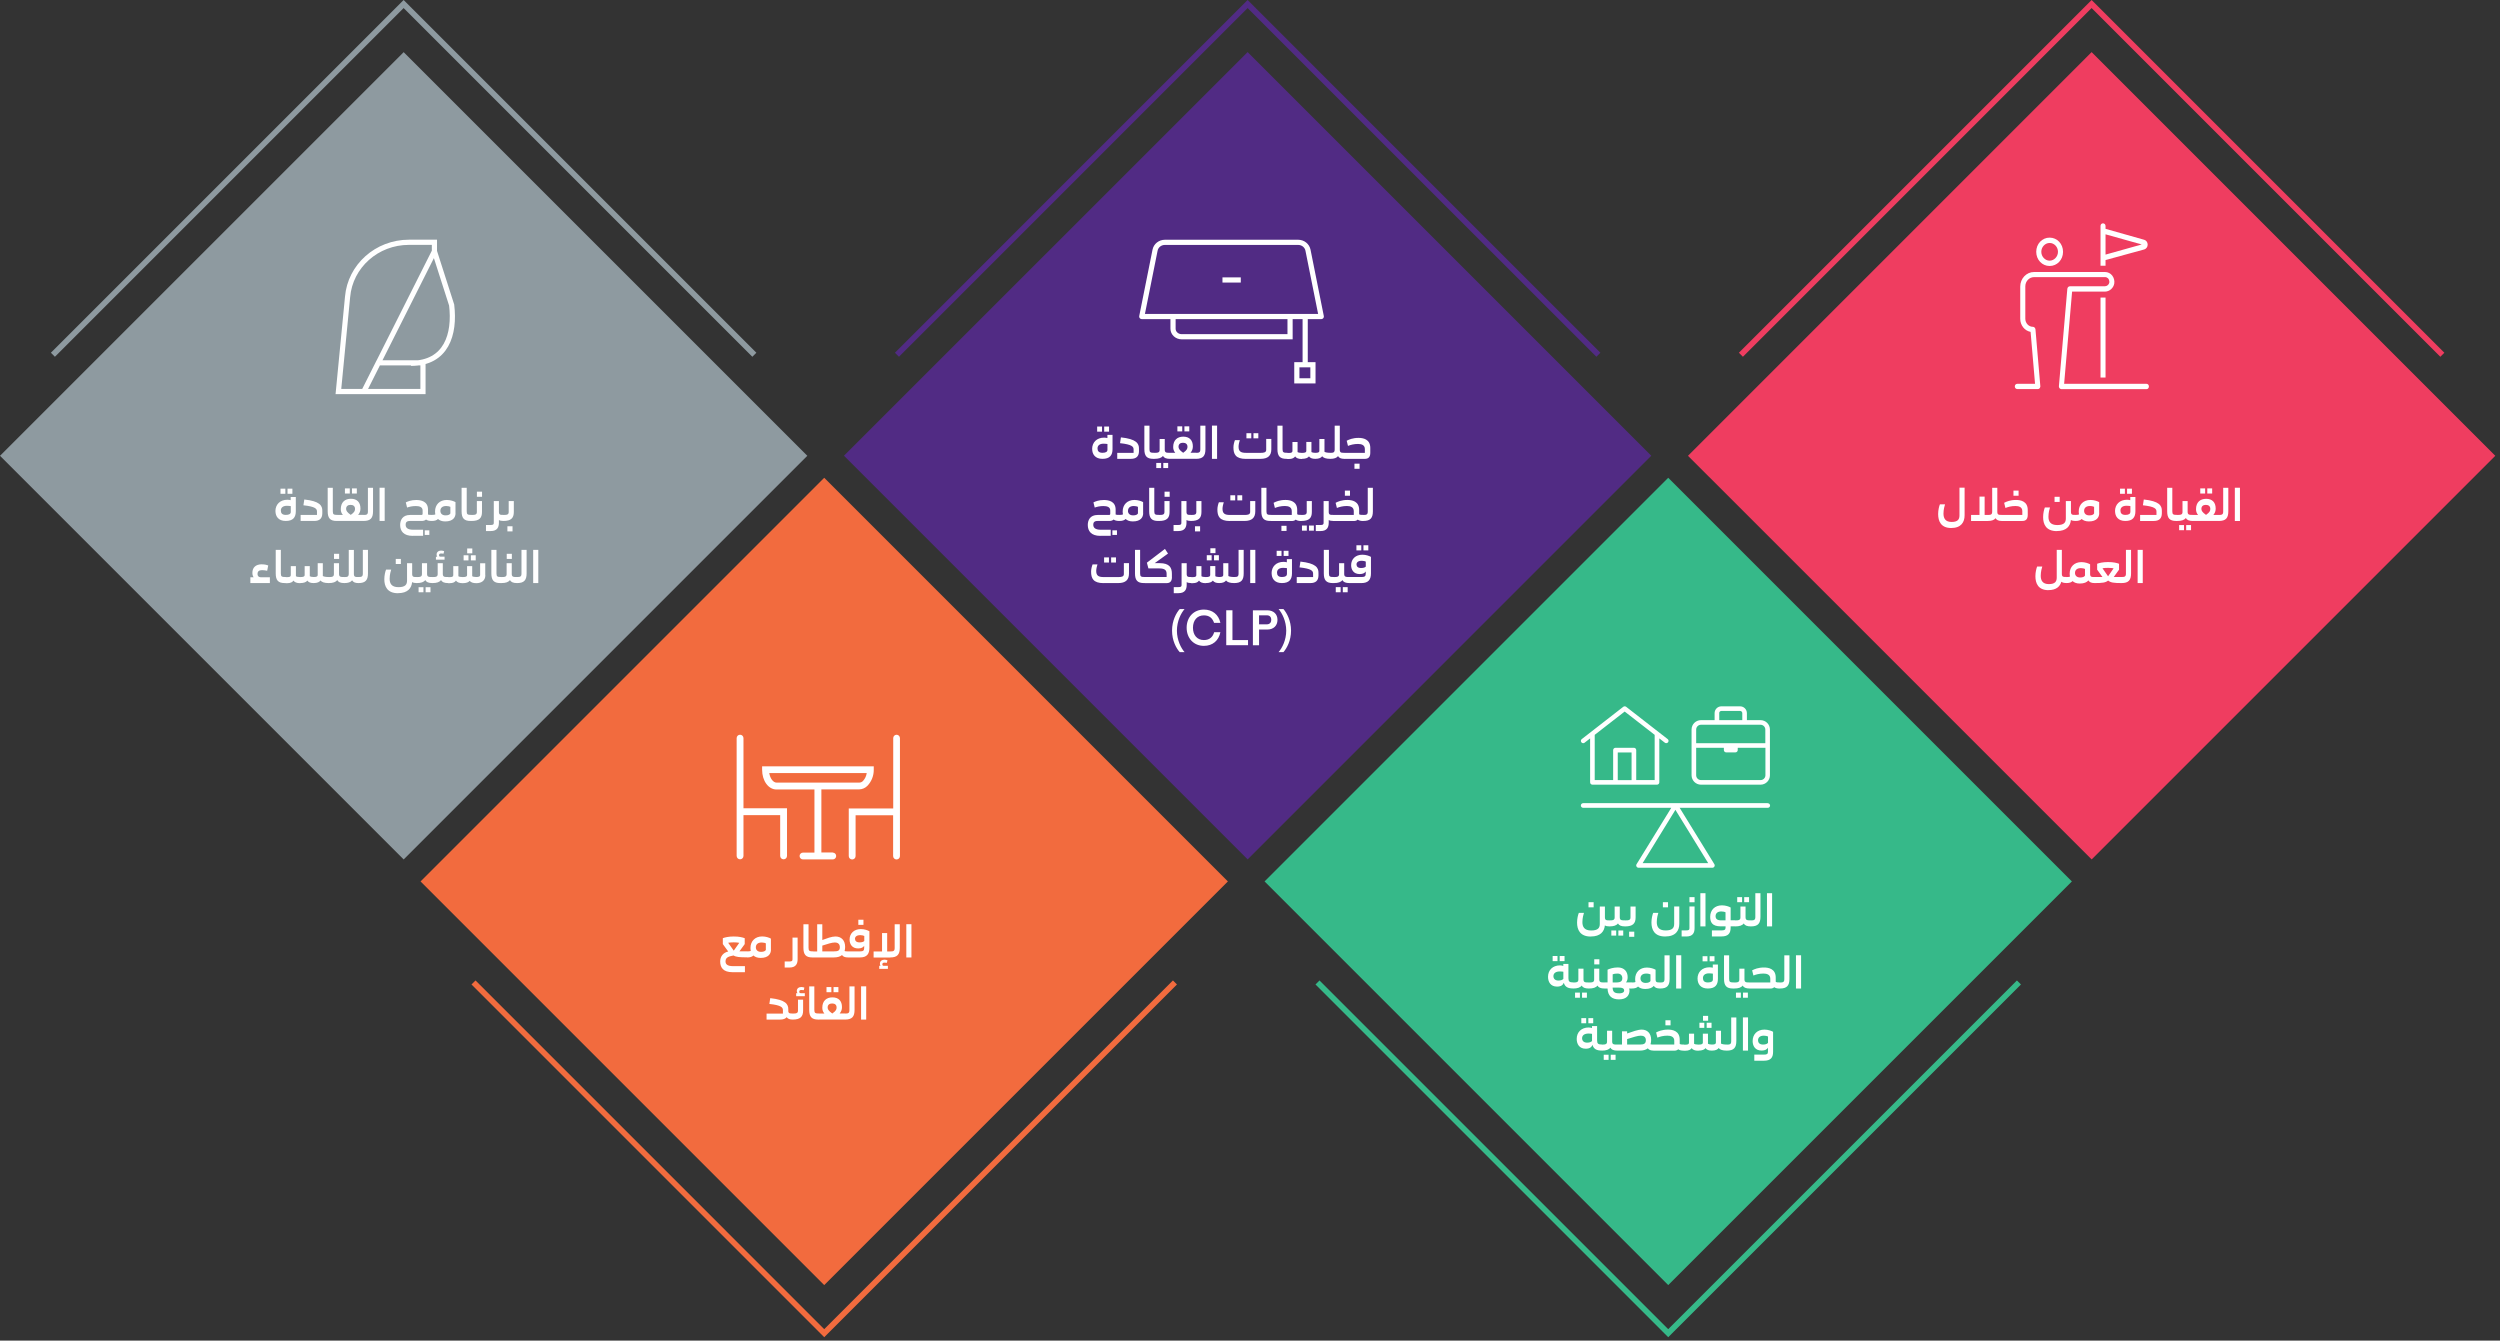<svg id="women_svg" viewBox="0 0 483 259" fill="none" xmlns="http://www.w3.org/2000/svg">
<rect x="0" y="0" width="483" height="259" fill="#333333" stroke="none"/>
<g id="Women empowerment programs" clip-path="url(#clip0_2360_35)">
<g id="Group 128" class="item">
<path id="Vector" d="M326.12 88.06L404.11 166.04L482.09 88.06L404.1 10.07L326.12 88.06Z" fill="#EF3D60"/>
<path id="Vector_2" d="M412.99 112.65H413.98V106.23H412.99V112.65ZM409.88 112.65C411.25 112.65 411.72 112.07 411.72 110.78V106.23H410.73V110.82C410.73 111.41 410.48 111.48 409.88 111.48L409.73 111.57V112.56L409.88 112.65ZM406.2 109.79C406.49 109.74 406.85 109.71 407.28 109.71C407.71 109.71 408.06 109.75 408.35 109.8L407.28 111.34L406.2 109.79ZM409.88 112.65L410.03 112.61V111.51L409.88 111.47H408.38L409.4 110.06V108.92C409 108.77 408.36 108.59 407.28 108.59C406.3 108.59 405.57 108.76 405.17 108.92V110.06L406.19 111.47H404.69L404.54 111.51V112.61L404.69 112.65C406.18 112.65 406.83 112.56 407.29 112.16C407.75 112.56 408.4 112.65 409.89 112.65M399.07 112.56L399.22 112.65C399.81 112.65 400.17 112.52 400.42 112.27C400.74 112.56 401.19 112.74 401.82 112.74C402.67 112.74 403.18 112.49 403.48 112.14C403.68 112.48 404.05 112.65 404.68 112.65L404.83 112.56V111.57L404.68 111.48C404.09 111.48 403.81 111.48 403.81 110.88V109.02C403.5 108.84 402.84 108.6 402.13 108.6C400.75 108.6 399.86 109.51 399.86 110.83C399.86 111.02 399.88 111.21 399.92 111.38C399.78 111.47 399.56 111.49 399.23 111.49L399.08 111.58V112.57L399.07 112.56ZM402.82 109.92V111.2C402.7 111.43 402.4 111.57 401.89 111.57C401.21 111.57 400.89 111.18 400.89 110.69C400.89 110.15 401.25 109.76 402.02 109.76C402.37 109.76 402.69 109.85 402.82 109.92ZM395.76 114.01C397.27 114.01 398 113.31 398.25 112.39C398.46 112.56 398.78 112.64 399.22 112.64L399.37 112.55V111.56L399.22 111.47C398.63 111.47 398.35 111.47 398.35 110.87V106.23H397.36V111.58C397.36 112.33 397.06 112.85 395.84 112.85C394.62 112.85 394.27 112.13 394.27 111.23C394.27 110.43 394.49 109.69 394.57 109.45H393.58C393.42 109.81 393.24 110.59 393.24 111.32C393.24 112.69 393.77 114.02 395.76 114.02" fill="white"/>
<path id="Vector_3" d="M431.77 100.651H432.76V94.231H431.77V100.651ZM428.67 100.651C430.04 100.651 430.51 100.081 430.51 98.781V94.241H429.52V98.831C429.52 99.421 429.27 99.491 428.66 99.491L428.51 99.581V100.571L428.66 100.661L428.67 100.651ZM426.45 95.351H427.39V94.361H426.45V95.351ZM425.09 95.351H426.03V94.361H425.09V95.351ZM423.53 100.601L423.68 100.641H428.66L428.81 100.601V99.521L428.66 99.481H427.62C427.94 99.121 428.07 98.711 428.07 98.251C428.07 97.041 427.39 96.371 426.23 96.371C425.07 96.371 424.27 97.041 424.27 98.381C424.27 98.801 424.39 99.161 424.67 99.491H423.68L423.53 99.531V100.611V100.601ZM426.21 99.481C425.44 98.951 425.31 98.631 425.31 98.311C425.31 97.791 425.66 97.541 426.17 97.541C426.68 97.541 427.03 97.791 427.03 98.311C427.03 98.641 426.97 98.951 426.2 99.481M422.37 102.431H423.31V101.441H422.37V102.431ZM420.49 100.561L420.64 100.651C421.5 100.651 422.02 100.461 422.3 100.081C422.51 100.471 422.93 100.651 423.68 100.651L423.83 100.561V99.571L423.68 99.481C422.98 99.481 422.65 99.481 422.65 98.881V96.811H421.66V98.911C421.66 99.421 421.36 99.491 420.63 99.491L420.48 99.581V100.571L420.49 100.561ZM421.01 102.431H421.95V101.441H421.01V102.431ZM420.43 100.651H420.64L420.79 100.561V99.571L420.64 99.481C419.88 99.481 419.69 99.411 419.69 98.781V94.241H418.7V98.781C418.7 100.101 419.17 100.651 420.43 100.651ZM413.47 100.651H416.1C417.15 100.651 417.65 100.171 417.67 99.201V98.721C417.7 97.661 417.14 96.821 414.18 96.501L414.01 97.621C416.34 97.871 416.63 98.311 416.63 98.831V99.491H413.47V100.661V100.651ZM410.95 95.401H411.89V94.411H410.95V95.401ZM409.59 95.401H410.53V94.411H409.59V95.401ZM408.63 98.761C408.63 99.741 409.19 100.651 410.61 100.651C412.03 100.651 412.56 99.961 412.56 98.771C412.56 98.481 412.56 97.091 412.56 96.021H411.57V96.631C411.37 96.591 411.16 96.551 410.93 96.551C409.53 96.551 408.62 97.451 408.62 98.761M411.58 98.911C411.58 99.251 411.3 99.481 410.63 99.481C409.88 99.481 409.67 99.101 409.67 98.621C409.67 98.091 410.05 97.711 410.84 97.711C411.16 97.711 411.45 97.751 411.59 97.771V98.911H411.58ZM402.65 98.691C402.65 98.151 403.01 97.761 403.78 97.761C404.13 97.761 404.45 97.851 404.58 97.921V99.201C404.46 99.431 404.16 99.571 403.65 99.571C402.97 99.571 402.65 99.181 402.65 98.691ZM405.56 99.151V97.011C405.25 96.831 404.59 96.591 403.88 96.591C402.5 96.591 401.61 97.501 401.61 98.821C401.61 99.011 401.63 99.201 401.67 99.371C401.53 99.461 401.31 99.481 400.98 99.481L400.83 99.571V100.561L400.98 100.651C401.57 100.651 401.93 100.521 402.18 100.271C402.5 100.561 402.95 100.741 403.58 100.741C405.12 100.741 405.57 99.901 405.57 99.161M396.94 96.971H397.93V95.981H396.94V96.971ZM397.38 102.601C399.26 102.601 399.99 101.631 400.1 100.461C400.31 100.591 400.59 100.651 400.98 100.651L401.13 100.561V99.571L400.98 99.481C400.39 99.481 400.11 99.481 400.11 98.881V96.811H399.12V100.171C399.12 100.921 398.8 101.441 397.46 101.441C396.12 101.441 395.76 100.721 395.76 99.821C395.76 99.021 395.98 98.281 396.06 98.041H395.07C394.91 98.401 394.73 99.181 394.73 99.911C394.73 101.281 395.29 102.611 397.38 102.611M389 95.771H389.99V94.781H389V95.771ZM386.76 100.651H390.74C391.42 100.651 391.76 100.261 391.76 99.481V98.531C391.76 96.821 390.35 96.591 389.49 96.591C388.36 96.591 387.62 96.921 387.2 97.141L387.45 98.141C387.94 97.941 388.59 97.761 389.38 97.761C390.04 97.761 390.71 97.951 390.71 98.751V99.481H386.74L386.59 99.521V100.621L386.74 100.661L386.76 100.651ZM384.04 100.651C384.78 100.651 385.26 100.481 385.54 100.121C385.74 100.471 386.11 100.651 386.75 100.651L386.9 100.561V99.571L386.75 99.481C386.16 99.481 385.88 99.481 385.88 98.881V94.241H384.89V98.831C384.89 99.421 384.64 99.491 384.03 99.491H383.43V95.941H382.44V99.491H380.81V100.661H384.02L384.04 100.651ZM376.97 102.011C378.91 102.011 379.56 100.861 379.56 99.561V94.221H378.57V99.571C378.57 100.321 378.27 100.841 377.05 100.841C375.83 100.841 375.48 100.121 375.48 99.221C375.48 98.421 375.7 97.681 375.78 97.441H374.79C374.63 97.801 374.45 98.581 374.45 99.311C374.45 100.681 374.98 102.011 376.97 102.011Z" fill="white"/>
<path id="Vector_4" d="M336.34 68.539L404.1 0.779L471.86 68.539" stroke="#EF3D60" stroke-width="1.1"/>
<path id="Vector_5" d="M406.79 57.49H405.82V72.94H406.79V57.49Z" fill="white"/>
<path id="Vector_6" d="M398.22 75.171H398.18C397.99 75.121 397.86 75.001 397.81 74.821C397.8 74.761 397.78 74.711 397.78 74.661V74.621L399.41 55.781C399.45 55.511 399.66 55.311 399.9 55.311H406.63C407.07 55.311 407.45 55.001 407.52 54.591C407.55 54.351 407.49 54.101 407.35 53.861C407.15 53.651 406.95 53.541 406.74 53.541H392.98C392.05 53.541 391.29 54.341 391.29 55.331V61.581C391.29 62.441 391.95 63.141 392.76 63.141C393 63.141 393.2 63.341 393.25 63.611L394.19 74.591V74.701C394.18 74.751 394.17 74.781 394.16 74.811C394.1 75.031 393.93 75.171 393.7 75.171H389.75C389.47 75.171 389.26 74.951 389.26 74.661C389.26 74.371 389.46 74.151 389.75 74.151H393.17L392.31 64.121C391.15 63.901 390.31 62.841 390.31 61.581V55.371C390.31 53.821 391.5 52.551 392.97 52.551H406.69C407.23 52.551 407.74 52.801 408.07 53.221C408.41 53.661 408.56 54.211 408.48 54.761C408.33 55.661 407.55 56.341 406.66 56.341H400.33L398.79 74.151H414.69C414.97 74.151 415.17 74.371 415.17 74.661C415.17 74.811 415.12 74.941 415.03 75.041C414.95 75.131 414.84 75.181 414.72 75.181H398.2L398.22 75.171Z" fill="white"/>
<path id="Vector_7" d="M395.99 46.94C395.11 46.94 394.38 47.72 394.38 48.65C394.38 49.58 395.12 50.36 395.99 50.36C396.86 50.36 397.6 49.58 397.6 48.65C397.6 47.72 396.88 46.94 395.99 46.94ZM395.99 51.39C394.54 51.39 393.4 50.19 393.4 48.65C393.4 47.11 394.54 45.91 395.99 45.91C397.44 45.91 398.58 47.11 398.58 48.65C398.58 50.19 397.44 51.39 395.99 51.39Z" fill="white"/>
<path id="Vector_8" d="M406.79 48.92V49.19L413.78 47.23L406.79 45.27V48.88V48.92ZM405.82 51.35V43.66C405.82 43.36 406.02 43.15 406.3 43.15C406.58 43.15 406.79 43.37 406.79 43.66V44.21L414.28 46.33C414.67 46.45 414.93 46.83 414.93 47.26C414.93 47.69 414.67 48.07 414.28 48.19L406.79 50.24V51.34H405.82V51.35Z" fill="white"/>
</g>
<g id="Group 127" class="item">
<path id="Vector_9" d="M241.039 10.062L163.052 88.049L241.039 166.036L319.025 88.049L241.039 10.062Z" fill="#512B84"/>
<path id="Vector_10" d="M247.02 125.99H247.96C248.6 125.27 249.43 123.78 249.43 121.84C249.43 119.9 248.6 118.41 247.96 117.67H247.02C247.7 118.45 248.5 120 248.5 121.84C248.5 123.68 247.7 125.22 247.02 125.99ZM243.25 120.63V118.88H244.77C245.37 118.88 245.61 119.29 245.61 119.74C245.61 120.19 245.37 120.62 244.75 120.62H243.25V120.63ZM243.25 124.65V121.63H244.82C246.06 121.63 246.81 120.87 246.81 119.76C246.81 118.65 246.06 117.91 244.81 117.91H242.06V124.66H243.26L243.25 124.65ZM241.12 124.65V123.66H238.11V117.9H236.91V124.65H241.12ZM235.79 122.14H234.58C234.3 123.1 233.66 123.66 232.59 123.66C231.3 123.66 230.48 122.72 230.48 121.28C230.48 119.84 231.3 118.89 232.59 118.89C233.64 118.89 234.24 119.41 234.56 120.34H235.78C235.43 118.73 234.24 117.77 232.59 117.77C230.63 117.77 229.26 119.22 229.26 121.27C229.26 123.32 230.63 124.78 232.59 124.78C234.27 124.78 235.46 123.78 235.78 122.13M227.92 125.99H228.86C228.18 125.23 227.38 123.67 227.38 121.84C227.38 120.01 228.17 118.46 228.86 117.67H227.92C227.26 118.41 226.44 119.88 226.44 121.84C226.44 123.8 227.27 125.27 227.92 125.99Z" fill="white"/>
<path id="Vector_11" d="M263.42 106.34H264.36V105.35H263.42V106.34ZM262.07 109.07C262.07 108.65 262.39 108.34 263.11 108.34C263.44 108.34 263.74 108.43 263.87 108.5V109.47C263.71 109.64 263.4 109.74 262.94 109.74C262.34 109.74 262.08 109.43 262.08 109.06M262.06 106.34H263V105.35H262.06V106.34ZM260.74 112.65H263.02C264.38 112.65 264.87 111.98 264.87 110.77V107.59C264.56 107.41 263.92 107.17 263.22 107.17C261.9 107.17 261.04 108 261.04 109.2C261.04 110.08 261.52 110.91 262.69 110.91C263.36 110.91 263.68 110.69 263.86 110.4V110.85C263.86 111.35 263.63 111.48 263.02 111.48H260.73L260.58 111.57V112.56L260.73 112.65H260.74ZM259.43 114.43H260.37V113.44H259.43V114.43ZM257.54 112.56L257.69 112.65C258.55 112.65 259.07 112.46 259.35 112.08C259.56 112.47 259.98 112.65 260.73 112.65L260.88 112.56V111.57L260.73 111.48C260.03 111.48 259.7 111.48 259.7 110.88V108.81H258.71V110.91C258.71 111.42 258.41 111.49 257.68 111.49L257.53 111.58V112.57L257.54 112.56ZM258.07 114.43H259.01V113.44H258.07V114.43ZM257.49 112.65H257.7L257.85 112.56V111.57L257.7 111.48C256.93 111.48 256.75 111.41 256.75 110.78V106.23H255.76V110.78C255.76 112.1 256.23 112.65 257.49 112.65ZM250.53 112.65H253.16C254.2 112.65 254.71 112.17 254.73 111.2V110.72C254.76 109.66 254.2 108.82 251.24 108.5L251.07 109.62C253.4 109.87 253.69 110.31 253.69 110.83V111.49H250.53V112.66V112.65ZM248 107.4H248.94V106.41H248V107.4ZM246.65 107.4H247.59V106.41H246.65V107.4ZM245.68 110.76C245.68 111.74 246.24 112.65 247.66 112.65C249.08 112.65 249.61 111.96 249.61 110.77C249.61 110.48 249.61 109.09 249.61 108.02H248.62V108.63C248.42 108.58 248.21 108.55 247.98 108.55C246.58 108.55 245.67 109.45 245.67 110.76M248.63 110.91C248.63 111.25 248.35 111.48 247.68 111.48C246.93 111.48 246.72 111.1 246.72 110.62C246.72 110.09 247.1 109.71 247.89 109.71C248.21 109.71 248.5 109.75 248.64 109.77V110.9L248.63 110.91ZM241.54 112.65H242.53V106.23H241.54V112.65ZM238.44 112.65C239.81 112.65 240.28 112.08 240.28 110.78V106.23H239.29V110.82C239.29 111.41 239.04 111.48 238.44 111.48L238.29 111.57V112.56L238.44 112.65ZM234.55 108.25H235.49V107.26H234.55V108.25ZM233.84 106.87H234.83V105.93H233.84V106.87ZM233.15 108.25H234.09V107.26H233.15V108.25ZM232.95 112.65C233.7 112.65 234.12 112.45 234.33 112.17C234.53 112.47 234.91 112.65 235.54 112.65C236.28 112.65 236.68 112.43 236.87 112.15C237.11 112.47 237.62 112.65 238.44 112.65L238.59 112.56V111.57L238.44 111.48C237.84 111.48 237.51 111.39 237.32 111.29V108.81H236.33V111.1C236.33 111.37 236.11 111.48 235.55 111.48C235.17 111.48 234.95 111.41 234.8 111.33V109.37H233.81V111.11C233.81 111.38 233.58 111.49 232.95 111.49C232.52 111.49 232.27 111.42 232.12 111.33V109.38H231.13V111.12C231.13 111.39 230.94 111.5 230.47 111.5H230.14L229.99 111.59V112.58L230.14 112.67H230.45C231.1 112.67 231.47 112.45 231.65 112.17C231.85 112.49 232.26 112.67 232.95 112.67M226.77 114.6H227.68C228.96 114.6 229.27 113.85 229.27 112.99V112.47C229.48 112.59 229.77 112.65 230.14 112.65L230.29 112.56V111.57L230.14 111.48C229.55 111.48 229.27 111.48 229.27 110.88V108.81H228.28V113.03C228.28 113.34 228.13 113.43 227.64 113.43H226.77V114.6ZM226.41 111.48V110.87C226.41 109.7 225.99 108.8 224.03 108.8H223.09L225.66 106.95L225.07 106.05L221.58 108.71L221.87 109.82H224C225.13 109.82 225.39 110.25 225.39 110.87V111.48H221.23L221.08 111.52V112.62L221.23 112.66H225.4C226.08 112.66 226.42 112.27 226.42 111.49M221.01 112.65H221.22L221.37 112.56V111.57L221.22 111.48C220.46 111.48 220.27 111.41 220.27 110.78V106.23H219.28V110.78C219.28 112.1 219.75 112.65 221.01 112.65ZM214.67 108.68H215.61V107.69H214.67V108.68ZM213.31 108.68H214.25V107.69H213.31V108.68ZM213.21 112.65H216.03C217.48 112.65 218.12 112.02 218.12 110.8V108.8H217.13V110.92C217.13 111.42 216.64 111.49 216.09 111.49H213.24C212.2 111.49 211.79 111.2 211.79 110.29C211.79 109.94 211.92 109.35 212.03 109.04H211.09C210.95 109.38 210.8 109.94 210.8 110.43C210.8 111.72 211.2 112.66 213.22 112.66" fill="white"/>
<path id="Vector_12" d="M263.4 100.65C264.77 100.65 265.24 100.07 265.24 98.78V94.24H264.25V98.83C264.25 99.42 264 99.49 263.39 99.49L263.24 99.58V100.57L263.39 100.66L263.4 100.65ZM259.83 95.77H260.82V94.78H259.83V95.77ZM263.4 100.65L263.55 100.56V99.57L263.4 99.48C263.01 99.48 262.74 99.48 262.59 99.35V98.53C262.59 96.82 261.18 96.59 260.32 96.59C259.19 96.59 258.45 96.92 258.04 97.14L258.29 98.14C258.78 97.94 259.43 97.76 260.22 97.76C260.88 97.76 261.55 97.95 261.55 98.75V99.48H257.58L257.43 99.52V100.62L257.58 100.66H261.56C261.88 100.66 262.14 100.57 262.31 100.39C262.54 100.57 262.9 100.66 263.4 100.66M254.21 102.6H255.12C256.4 102.6 256.71 101.85 256.71 100.99V100.47C256.92 100.59 257.2 100.65 257.58 100.65L257.73 100.56V99.57L257.58 99.48C256.99 99.48 256.71 99.48 256.71 98.88V96.81H255.72V101.03C255.72 101.34 255.57 101.43 255.08 101.43H254.21V102.6ZM252.9 102.52H253.84V101.53H252.9V102.52ZM251.54 102.52H252.48V101.53H251.54V102.52ZM251.43 100.65C252.92 100.65 253.45 100.08 253.45 98.91V96.81H252.46V98.91C252.46 99.42 252.16 99.49 251.43 99.49L251.28 99.58V100.57L251.43 100.66V100.65ZM247.57 102.57H248.56V101.58H247.57V102.57ZM251.43 100.65L251.58 100.56V99.57L251.43 99.48C251.04 99.48 250.77 99.48 250.62 99.35V98.53C250.62 96.82 249.21 96.59 248.35 96.59C247.22 96.59 246.48 96.92 246.06 97.14L246.31 98.14C246.81 97.94 247.45 97.76 248.24 97.76C248.9 97.76 249.57 97.95 249.57 98.75V99.48H245.6L245.45 99.52V100.62L245.6 100.66H249.58C249.9 100.66 250.16 100.57 250.33 100.39C250.56 100.57 250.92 100.66 251.42 100.66M245.41 100.65H245.62L245.77 100.56V99.57L245.62 99.48C244.86 99.48 244.68 99.41 244.68 98.78V94.24H243.69V98.78C243.69 100.1 244.16 100.65 245.42 100.65M239.06 96.68H240V95.69H239.06V96.68ZM237.7 96.68H238.64V95.69H237.7V96.68ZM237.61 100.65H240.43C241.88 100.65 242.52 100.02 242.52 98.8V96.8H241.53V98.92C241.53 99.42 241.03 99.49 240.49 99.49H237.64C236.6 99.49 236.19 99.2 236.19 98.29C236.19 97.94 236.32 97.35 236.43 97.04H235.49C235.35 97.38 235.2 97.94 235.2 98.43C235.2 99.72 235.6 100.66 237.62 100.66M230.87 102.66H231.86V101.67H230.87V102.66ZM230.11 100.65C231.6 100.65 232.12 100.08 232.12 98.91V96.81H231.13V98.91C231.13 99.42 230.83 99.49 230.1 99.49L229.95 99.58V100.57L230.1 100.66L230.11 100.65ZM226.73 102.6H227.64C228.92 102.6 229.23 101.85 229.23 100.99V100.47C229.44 100.59 229.72 100.65 230.1 100.65L230.25 100.56V99.57L230.1 99.48C229.51 99.48 229.23 99.48 229.23 98.88V96.81H228.24V101.03C228.24 101.34 228.09 101.43 227.6 101.43H226.73V102.6ZM224.99 95.98H225.98V94.99H224.99V95.98ZM223.95 100.65C225.44 100.65 225.96 100.08 225.96 98.91V96.81H224.97V98.91C224.97 99.42 224.67 99.49 223.94 99.49L223.79 99.58V100.57L223.94 100.66L223.95 100.65ZM223.74 100.65H223.95L224.1 100.56V99.57L223.95 99.48C223.19 99.48 223.01 99.41 223.01 98.78V94.24H222.02V98.78C222.02 100.1 222.49 100.65 223.75 100.65M217.93 98.69C217.93 98.15 218.29 97.76 219.05 97.76C219.4 97.76 219.72 97.85 219.85 97.92V99.2C219.73 99.43 219.43 99.57 218.92 99.57C218.24 99.57 217.92 99.18 217.92 98.69M220.85 99.15V97.01C220.54 96.83 219.88 96.59 219.17 96.59C217.79 96.59 216.9 97.5 216.9 98.82C216.9 99.01 216.92 99.2 216.96 99.37C216.82 99.46 216.6 99.48 216.27 99.48L216.12 99.57V100.56L216.27 100.65C216.86 100.65 217.22 100.52 217.47 100.27C217.79 100.56 218.23 100.74 218.87 100.74C220.41 100.74 220.86 99.9 220.86 99.16M214.91 103.35H215.8V102.46H214.91V103.35ZM212.61 103.52H214.59V102.35H212.71C211.47 102.35 211.22 101.86 211.22 101.36C211.22 100.99 211.37 100.65 212.04 100.65H214.3C214.67 100.65 214.96 100.56 215.16 100.37C215.39 100.56 215.75 100.65 216.27 100.65L216.42 100.56V99.57L216.27 99.48C215.95 99.48 215.7 99.48 215.54 99.41C215.54 99.35 215.54 99.28 215.54 99.22V98.45C215.54 96.82 214.13 96.6 213.27 96.6C212.27 96.6 211.63 96.88 211.25 97.06L211.5 98.06C211.92 97.91 212.48 97.77 213.17 97.77C213.86 97.77 214.5 97.93 214.5 98.63V99.24C214.5 99.41 214.43 99.49 214.28 99.49H212.07C210.58 99.49 210.16 100.52 210.16 101.42C210.16 102.6 210.82 103.53 212.59 103.53" fill="white"/>
<path id="Vector_13" d="M261.68 90.57H262.67V89.581H261.68V90.57ZM259.73 88.65H263.71C264.39 88.65 264.74 88.26 264.74 87.481V86.54C264.74 84.831 263.33 84.6 262.47 84.6C261.34 84.6 260.6 84.93 260.18 85.15L260.43 86.15C260.92 85.951 261.57 85.77 262.36 85.77C263.02 85.77 263.69 85.96 263.69 86.76V87.49H259.72L259.57 87.531V88.63L259.72 88.671L259.73 88.65ZM257.01 88.65C257.75 88.65 258.23 88.481 258.51 88.121C258.71 88.471 259.08 88.65 259.72 88.65L259.87 88.561V87.57L259.72 87.481C259.13 87.481 258.85 87.481 258.85 86.88V82.24H257.86V86.831C257.86 87.421 257.61 87.49 257 87.49L256.85 87.581V88.57L257 88.66L257.01 88.65ZM251.52 88.65C252.27 88.65 252.69 88.451 252.9 88.171C253.1 88.471 253.48 88.65 254.11 88.65C254.85 88.65 255.25 88.43 255.44 88.15C255.68 88.46 256.19 88.65 257.01 88.65L257.16 88.561V87.57L257.01 87.481C256.41 87.481 256.08 87.391 255.89 87.29V84.82H254.9V87.111C254.9 87.38 254.68 87.49 254.12 87.49C253.74 87.49 253.52 87.421 253.37 87.341V85.38H252.38V87.121C252.38 87.391 252.15 87.501 251.52 87.501C251.09 87.501 250.84 87.43 250.69 87.341V85.391H249.7V87.13C249.7 87.4 249.51 87.51 249.04 87.51H248.71L248.56 87.6V88.591L248.71 88.68H249.02C249.67 88.68 250.04 88.46 250.22 88.18C250.42 88.49 250.83 88.68 251.52 88.68M248.52 88.65H248.73L248.88 88.561V87.57L248.73 87.481C247.97 87.481 247.79 87.41 247.79 86.781V82.24H246.8V86.781C246.8 88.1 247.27 88.65 248.53 88.65M242.17 84.68H243.11V83.691H242.17V84.68ZM240.81 84.68H241.75V83.691H240.81V84.68ZM240.71 88.65H243.53C244.98 88.65 245.62 88.02 245.62 86.8V84.8H244.63V86.921C244.63 87.421 244.14 87.49 243.59 87.49H240.74C239.7 87.49 239.29 87.201 239.29 86.29C239.29 85.941 239.42 85.35 239.53 85.04H238.59C238.45 85.38 238.3 85.941 238.3 86.43C238.3 87.721 238.7 88.66 240.72 88.66M234.15 88.65H235.14V82.231H234.15V88.65ZM231.05 88.65C232.42 88.65 232.89 88.081 232.89 86.781V82.24H231.9V86.831C231.9 87.421 231.65 87.49 231.05 87.49L230.9 87.581V88.57L231.05 88.66V88.65ZM228.83 83.35H229.77V82.361H228.83V83.35ZM227.47 83.35H228.41V82.361H227.47V83.35ZM225.91 88.6L226.06 88.641H231.05L231.2 88.6V87.52L231.05 87.471H230.01C230.32 87.111 230.46 86.71 230.46 86.24C230.46 85.031 229.78 84.361 228.62 84.361C227.46 84.361 226.66 85.031 226.66 86.371C226.66 86.79 226.78 87.15 227.06 87.481H226.07L225.92 87.531V88.611L225.91 88.6ZM228.59 87.481C227.83 86.951 227.69 86.63 227.69 86.311C227.69 85.79 228.04 85.54 228.55 85.54C229.06 85.54 229.42 85.79 229.42 86.311C229.42 86.63 229.36 86.951 228.59 87.481ZM224.75 90.43H225.69V89.441H224.75V90.43ZM222.87 88.561L223.02 88.65C223.88 88.65 224.4 88.46 224.68 88.081C224.89 88.471 225.31 88.65 226.06 88.65L226.21 88.561V87.57L226.06 87.481C225.36 87.481 225.03 87.481 225.03 86.88V84.811H224.04V86.91C224.04 87.421 223.74 87.49 223.01 87.49L222.86 87.581V88.57L222.87 88.561ZM223.39 90.43H224.33V89.441H223.39V90.43ZM222.81 88.65H223.02L223.17 88.561V87.57L223.02 87.481C222.26 87.481 222.08 87.41 222.08 86.781V82.24H221.09V86.781C221.09 88.1 221.56 88.65 222.82 88.65M215.85 88.65H218.48C219.52 88.65 220.03 88.171 220.05 87.201V86.721C220.08 85.66 219.52 84.82 216.56 84.501L216.39 85.621C218.72 85.871 219.01 86.311 219.01 86.831V87.49H215.85V88.66V88.65ZM213.33 83.4H214.27V82.41H213.33V83.4ZM211.97 83.4H212.91V82.41H211.97V83.4ZM211.01 86.76C211.01 87.74 211.57 88.65 212.99 88.65C214.41 88.65 214.94 87.96 214.94 86.77C214.94 86.481 214.94 85.091 214.94 84.02H213.95V84.63C213.75 84.591 213.54 84.55 213.31 84.55C211.91 84.55 211 85.451 211 86.76M213.96 86.91C213.96 87.251 213.68 87.481 213 87.481C212.25 87.481 212.04 87.1 212.04 86.63C212.04 86.1 212.42 85.721 213.21 85.721C213.53 85.721 213.82 85.76 213.96 85.781V86.921V86.91Z" fill="white"/>
<path id="Vector_14" d="M173.29 68.539L241.04 0.779L308.81 68.539" stroke="#512B84" stroke-width="1.1"/>
<path id="Vector_15" d="M226.63 61.529V63.51C226.63 64.37 227.38 65.059 228.3 65.059H249.24V61.52" stroke="white" stroke-miterlimit="10"/>
<path id="Vector_16" d="M220.6 61.15H255.27L252.7 48.32C252.52 47.45 251.73 46.82 250.81 46.82H225.05C224.13 46.82 223.34 47.45 223.16 48.32L220.59 61.15H220.6Z" stroke="white" stroke-linecap="round" stroke-linejoin="round"/>
<path id="Vector_17" d="M252.16 61.529V70.119" stroke="white" stroke-miterlimit="10"/>
<path id="Vector_18" d="M236.18 54.09H239.72M250.55 70.47H253.66V73.58H250.55V70.47Z" stroke="white" stroke-miterlimit="10"/>
</g>
<g id="Group 126" class="item">
<path id="Vector_19" d="M77.988 10.074L0.001 88.061L77.988 166.047L155.975 88.061L77.988 10.074Z" fill="#8E9AA0"/>
<path id="Vector_20" d="M103.01 112.651H104V106.231H103.01V112.651ZM99.9 112.651C101.27 112.651 101.74 112.071 101.74 110.781V106.231H100.75V110.821C100.75 111.411 100.5 111.481 99.89 111.481L99.74 111.571V112.561L99.89 112.651H99.9ZM96.71 112.561L96.86 112.651C97.72 112.651 98.24 112.461 98.52 112.071C98.73 112.461 99.15 112.651 99.9 112.651L100.05 112.561V111.571L99.9 111.481C99.2 111.481 98.87 111.481 98.87 110.881V108.811H97.88V110.911C97.88 111.421 97.58 111.491 96.85 111.491L96.7 111.581V112.571L96.71 112.561ZM97.9 107.981H98.89V106.991H97.9V107.981ZM96.65 112.651H96.86L97.01 112.561V111.571L96.86 111.481C96.1 111.481 95.92 111.411 95.92 110.781V106.231H94.93V110.781C94.93 112.101 95.4 112.651 96.66 112.651M90.97 108.271H91.91V107.281H90.97V108.271ZM90.26 106.901H91.25V105.961H90.26V106.901ZM89.57 108.271H90.51V107.281H89.57V108.271ZM93.75 111.121V108.821H92.76V111.121C92.76 111.381 92.48 111.481 92.03 111.481C91.62 111.481 91.37 111.411 91.23 111.321V109.371H90.24V111.111C90.24 111.381 90.01 111.491 89.39 111.491C88.96 111.491 88.71 111.421 88.56 111.331V109.381H87.57V111.121C87.57 111.391 87.38 111.501 86.91 111.501H86.58L86.43 111.591V112.581L86.58 112.671H86.89C87.54 112.671 87.91 112.451 88.09 112.171C88.29 112.481 88.7 112.671 89.39 112.671C90.12 112.671 90.53 112.481 90.75 112.221C90.97 112.511 91.39 112.671 92.03 112.671C92.99 112.671 93.77 112.191 93.77 111.141M83.39 112.561L83.54 112.651C84.4 112.651 84.92 112.461 85.2 112.071C85.41 112.461 85.83 112.651 86.58 112.651L86.73 112.561V111.571L86.58 111.481C85.88 111.481 85.55 111.481 85.55 110.881V108.811H84.56V110.911C84.56 111.421 84.26 111.491 83.53 111.491L83.38 111.581V112.571L83.39 112.561ZM84.21 108.131H85.89V107.551H85.11C84.89 107.551 84.82 107.441 84.82 107.241C84.82 107.041 84.99 106.931 85.22 106.931C85.4 106.931 85.59 106.961 85.69 106.971L85.81 106.491C85.7 106.441 85.47 106.371 85.23 106.371C84.76 106.371 84.35 106.631 84.35 107.141C84.35 107.361 84.41 107.481 84.48 107.561H84.22V108.121L84.21 108.131ZM82.23 114.431H83.17V113.441H82.23V114.431ZM80.35 112.561L80.5 112.651C81.36 112.651 81.88 112.461 82.16 112.071C82.37 112.461 82.79 112.651 83.54 112.651L83.69 112.561V111.571L83.54 111.481C82.84 111.481 82.51 111.481 82.51 110.881V108.811H81.52V110.911C81.52 111.421 81.22 111.491 80.49 111.491L80.34 111.581V112.571L80.35 112.561ZM80.87 114.431H81.81V113.441H80.87V114.431ZM76.46 108.971H77.45V107.981H76.46V108.971ZM76.9 114.601C78.78 114.601 79.51 113.631 79.62 112.461C79.83 112.591 80.12 112.651 80.5 112.651L80.65 112.561V111.571L80.5 111.481C79.91 111.481 79.63 111.481 79.63 110.881V108.811H78.64V112.171C78.64 112.921 78.32 113.441 76.98 113.441C75.64 113.441 75.28 112.721 75.28 111.821C75.28 111.021 75.5 110.281 75.58 110.041H74.59C74.43 110.401 74.25 111.181 74.25 111.911C74.25 113.281 74.81 114.611 76.9 114.611M69.25 112.651C70.62 112.651 71.09 112.071 71.09 110.781V106.231H70.1V110.821C70.1 111.411 69.85 111.481 69.25 111.481L69.1 111.571V112.561L69.25 112.651ZM66.53 112.651C67.27 112.651 67.75 112.481 68.03 112.121C68.23 112.471 68.6 112.651 69.24 112.651L69.39 112.561V111.571L69.24 111.481C68.65 111.481 68.37 111.481 68.37 110.881V106.241H67.38V110.831C67.38 111.421 67.13 111.491 66.53 111.491L66.38 111.581V112.571L66.53 112.661V112.651ZM63.34 112.561L63.49 112.651C64.35 112.651 64.87 112.461 65.15 112.071C65.36 112.461 65.78 112.651 66.53 112.651L66.68 112.561V111.571L66.53 111.481C65.83 111.481 65.5 111.481 65.5 110.881V108.811H64.51V110.911C64.51 111.421 64.21 111.491 63.48 111.491L63.33 111.581V112.571L63.34 112.561ZM64.53 107.981H65.52V106.991H64.53V107.981ZM58 112.651C58.75 112.651 59.17 112.451 59.38 112.171C59.58 112.471 59.95 112.651 60.59 112.651C61.33 112.651 61.73 112.431 61.92 112.151C62.16 112.461 62.67 112.651 63.49 112.651L63.64 112.561V111.571L63.49 111.481C62.89 111.481 62.56 111.391 62.37 111.291V108.811H61.38V111.101C61.38 111.371 61.16 111.481 60.6 111.481C60.22 111.481 60 111.411 59.85 111.331V109.371H58.86V111.111C58.86 111.381 58.63 111.491 58 111.491C57.57 111.491 57.32 111.421 57.17 111.331V109.381H56.18V111.121C56.18 111.391 55.99 111.501 55.52 111.501H55.19L55.04 111.591V112.581L55.19 112.671H55.5C56.15 112.671 56.52 112.451 56.7 112.171C56.9 112.481 57.31 112.671 58 112.671M54.99 112.651H55.2L55.35 112.561V111.571L55.2 111.481C54.44 111.481 54.26 111.411 54.26 110.781V106.231H53.27V110.781C53.27 112.101 53.74 112.651 55 112.651M50.61 109.021C49.34 109.021 48.76 109.701 48.76 110.671C48.76 111.021 48.84 111.301 49 111.531H48.37V112.651H52.14V111.531H50.48C49.91 111.531 49.75 111.231 49.75 110.881C49.75 110.431 50.01 110.151 50.62 110.151C50.92 110.151 51.39 110.211 51.62 110.271L51.82 109.241C51.6 109.151 51.14 109.031 50.61 109.031" fill="white"/>
<path id="Vector_21" d="M98.03 102.66H99.02V101.67H98.03V102.66ZM97.26 100.65C98.75 100.65 99.27 100.08 99.27 98.91V96.811H98.28V98.91C98.28 99.421 97.98 99.49 97.25 99.49L97.1 99.581V100.57L97.25 100.66L97.26 100.65ZM93.89 102.6H94.8C96.08 102.6 96.39 101.85 96.39 100.99V100.47C96.6 100.59 96.89 100.65 97.26 100.65L97.41 100.56V99.57L97.26 99.481C96.67 99.481 96.39 99.481 96.39 98.88V96.811H95.4V101.03C95.4 101.34 95.25 101.43 94.76 101.43H93.89V102.6ZM92.14 95.981H93.13V94.99H92.14V95.981ZM91.11 100.65C92.6 100.65 93.12 100.08 93.12 98.91V96.811H92.13V98.91C92.13 99.421 91.83 99.49 91.1 99.49L90.95 99.581V100.57L91.1 100.66L91.11 100.65ZM90.9 100.65H91.11L91.26 100.56V99.57L91.11 99.481C90.34 99.481 90.17 99.41 90.17 98.781V94.24H89.18V98.781C89.18 100.1 89.65 100.65 90.91 100.65M85.08 98.691C85.08 98.15 85.44 97.76 86.21 97.76C86.56 97.76 86.88 97.85 87.01 97.921V99.201C86.89 99.43 86.6 99.57 86.08 99.57C85.4 99.57 85.08 99.18 85.08 98.691ZM88 99.15V97.01C87.69 96.831 87.03 96.591 86.32 96.591C84.94 96.591 84.05 97.501 84.05 98.82C84.05 99.01 84.07 99.201 84.11 99.371C83.97 99.46 83.75 99.481 83.42 99.481L83.27 99.57V100.56L83.42 100.65C84.01 100.65 84.37 100.52 84.62 100.27C84.94 100.56 85.39 100.74 86.02 100.74C87.56 100.74 88.01 99.9 88.01 99.16M82.06 103.35H82.95V102.46H82.06V103.35ZM79.76 103.52H81.74V102.35H79.86C78.62 102.35 78.37 101.86 78.37 101.36C78.37 100.99 78.52 100.65 79.19 100.65H81.45C81.82 100.65 82.11 100.56 82.31 100.37C82.54 100.56 82.9 100.65 83.42 100.65L83.57 100.56V99.57L83.42 99.481C83.1 99.481 82.85 99.481 82.69 99.41C82.69 99.35 82.69 99.281 82.69 99.221V98.451C82.69 96.82 81.28 96.6 80.42 96.6C79.42 96.6 78.78 96.88 78.4 97.061L78.65 98.061C79.07 97.91 79.63 97.77 80.32 97.77C81.01 97.77 81.65 97.93 81.65 98.63V99.24C81.65 99.41 81.58 99.49 81.43 99.49H79.22C77.74 99.49 77.31 100.52 77.31 101.43C77.31 102.61 77.98 103.53 79.74 103.53M73.33 100.65H74.32V94.231H73.33V100.65ZM70.23 100.65C71.6 100.65 72.07 100.08 72.07 98.781V94.24H71.08V98.831C71.08 99.421 70.83 99.49 70.22 99.49L70.07 99.581V100.57L70.22 100.66L70.23 100.65ZM68 95.35H68.94V94.361H68V95.35ZM66.64 95.35H67.58V94.361H66.64V95.35ZM65.09 100.6L65.24 100.64H70.23L70.38 100.6V99.52L70.23 99.471H69.19C69.51 99.111 69.64 98.71 69.64 98.24C69.64 97.031 68.96 96.361 67.8 96.361C66.64 96.361 65.84 97.031 65.84 98.371C65.84 98.79 65.96 99.15 66.24 99.481H65.25L65.1 99.531V100.61L65.09 100.6ZM67.77 99.481C67.01 98.951 66.87 98.63 66.87 98.311C66.87 97.79 67.22 97.54 67.73 97.54C68.24 97.54 68.59 97.79 68.59 98.311C68.59 98.63 68.53 98.951 67.76 99.481M65.03 100.65H65.24L65.39 100.56V99.57L65.24 99.481C64.48 99.481 64.3 99.41 64.3 98.781V94.24H63.31V98.781C63.31 100.1 63.78 100.65 65.04 100.65M58.07 100.65H60.7C61.74 100.65 62.25 100.17 62.27 99.201V98.721C62.3 97.66 61.74 96.82 58.79 96.501L58.62 97.621C60.95 97.871 61.24 98.311 61.24 98.831V99.49H58.08V100.66L58.07 100.65ZM55.55 95.4H56.49V94.41H55.55V95.4ZM54.19 95.4H55.13V94.41H54.19V95.4ZM53.22 98.76C53.22 99.74 53.78 100.65 55.2 100.65C56.62 100.65 57.15 99.96 57.15 98.77C57.15 98.481 57.15 97.091 57.15 96.02H56.16V96.63C55.96 96.591 55.75 96.55 55.52 96.55C54.12 96.55 53.21 97.451 53.21 98.76M56.18 98.91C56.18 99.251 55.9 99.481 55.22 99.481C54.47 99.481 54.26 99.1 54.26 98.63C54.26 98.1 54.64 97.721 55.43 97.721C55.75 97.721 56.04 97.76 56.18 97.781V98.921V98.91Z" fill="white"/>
<path id="Vector_22" d="M10.22 68.539L77.98 0.779L145.74 68.539" stroke="#8E9AA0" stroke-width="1.1"/>
<path id="Vector_23" d="M83.93 48.55L78.74 58.87L70.3 75.641H65.38L67.15 57.37C67.66 51.401 72.81 46.81 79 46.81H83.93V48.541V48.55ZM83.93 48.55L87.26 58.941C87.94 64.561 86.25 70.191 79.4 70.191M81.72 70.1H73.08L70.29 75.641H81.72V70.1Z" stroke="white" stroke-miterlimit="10"/>
</g>
<g id="Group 129" class="item">
<path id="Vector_24" d="M322.301 92.306L244.314 170.293L322.301 248.28L400.288 170.293L322.301 92.306Z" fill="#36B989"/>
<path id="Vector_25" d="M339.65 201C339.65 200.47 340.01 200.09 340.78 200.09C341.13 200.09 341.45 200.18 341.58 200.25V201.48C341.41 201.69 341.09 201.81 340.61 201.81C339.95 201.81 339.66 201.45 339.66 201M338.94 204.93H340.8C342.1 204.93 342.56 204.32 342.56 203.23V199.34C342.25 199.16 341.59 198.92 340.88 198.92C339.5 198.92 338.61 199.82 338.61 201.13C338.61 202.08 339.1 202.97 340.35 202.97C341.04 202.97 341.38 202.73 341.57 202.41V203.2C341.57 203.63 341.36 203.75 340.82 203.75H338.93V204.92L338.94 204.93ZM336.73 202.98H337.72V196.56H336.73V202.98ZM333.62 202.98C334.99 202.98 335.46 202.41 335.46 201.11V196.57H334.47V201.16C334.47 201.75 334.22 201.82 333.62 201.82L333.47 201.91V202.9L333.62 202.99V202.98ZM329.73 198.58H330.67V197.59H329.73V198.58ZM329.02 197.2H330.01V196.26H329.02V197.2ZM328.33 198.58H329.27V197.59H328.33V198.58ZM328.13 202.98C328.88 202.98 329.3 202.78 329.51 202.5C329.71 202.8 330.08 202.98 330.72 202.98C331.46 202.98 331.86 202.76 332.05 202.48C332.29 202.8 332.8 202.98 333.62 202.98L333.77 202.89V201.9L333.62 201.81C333.02 201.81 332.69 201.72 332.5 201.62V199.14H331.51V201.43C331.51 201.7 331.29 201.81 330.73 201.81C330.35 201.81 330.13 201.74 329.98 201.66V199.7H328.99V201.44C328.99 201.71 328.76 201.82 328.13 201.82C327.7 201.82 327.45 201.75 327.3 201.66V199.71H326.31V201.45C326.31 201.72 326.12 201.83 325.65 201.83H325.32L325.17 201.92V202.91L325.32 203H325.63C326.28 203 326.65 202.78 326.83 202.5C327.03 202.82 327.44 203 328.13 203M321.76 198.1H322.75V197.11H321.76V198.1ZM325.33 202.98L325.48 202.89V201.9L325.33 201.81C324.94 201.81 324.67 201.81 324.52 201.68V200.86C324.52 199.15 323.11 198.92 322.25 198.92C321.12 198.92 320.38 199.25 319.96 199.47L320.21 200.47C320.7 200.27 321.35 200.09 322.14 200.09C322.8 200.09 323.47 200.28 323.47 201.08V201.81H319.5L319.35 201.85V202.95L319.5 202.99H323.48C323.8 202.99 324.05 202.9 324.23 202.72C324.46 202.9 324.82 202.99 325.32 202.99M314.36 201.81V200.75C315.48 200.4 316.4 200.09 317 200.09C317.57 200.09 317.98 200.34 317.98 200.97C317.98 201.65 317.59 201.81 316.77 201.81H314.36ZM312.51 202.98H316.78C317.46 202.98 317.99 202.84 318.36 202.54C318.57 202.84 318.93 202.98 319.52 202.98L319.67 202.89V201.9L319.52 201.81C319.24 201.81 319.03 201.81 318.88 201.75C318.96 201.51 319 201.23 319 200.9C319 199.61 318.24 198.92 317.18 198.92C316.42 198.92 315.37 199.32 314.36 199.67V199.25H313.37V201.81H312.51L312.36 201.95V202.84L312.51 202.97V202.98ZM311.19 204.76H312.13V203.77H311.19V204.76ZM309.31 202.89L309.46 202.98C310.32 202.98 310.84 202.79 311.12 202.41C311.33 202.8 311.75 202.98 312.5 202.98L312.65 202.89V201.9L312.5 201.81C311.8 201.81 311.47 201.81 311.47 201.21V199.14H310.48V201.24C310.48 201.75 310.18 201.82 309.45 201.82L309.3 201.91V202.9L309.31 202.89ZM309.84 204.76H310.78V203.77H309.84V204.76ZM306.87 197.69H307.81V196.7H306.87V197.69ZM305.66 200.59C305.66 200.06 306.06 199.68 306.92 199.68C307.21 199.68 307.46 199.72 307.58 199.74V201.12C307.41 201.32 307.09 201.44 306.62 201.44C305.96 201.44 305.66 201.06 305.66 200.59ZM305.51 197.69H306.45V196.7H305.51V197.69ZM309.47 202.98L309.62 202.94V201.84L309.47 201.8C308.78 201.8 308.56 201.64 308.56 201C308.56 200.66 308.56 199.51 308.56 198.23H307.57V198.62C307.38 198.56 307.17 198.51 306.93 198.51C305.53 198.51 304.62 199.41 304.62 200.72C304.62 201.7 305.11 202.61 306.36 202.61C307.17 202.61 307.5 202.28 307.67 201.87C307.9 202.72 308.54 202.97 309.46 202.97" fill="white"/>
<path id="Vector_26" d="M346.98 190.981H347.97V184.561H346.98V190.981ZM343.88 190.981C345.25 190.981 345.72 190.411 345.72 189.111V184.571H344.73V189.161C344.73 189.751 344.48 189.821 343.87 189.821L343.72 189.911V190.901L343.87 190.991L343.88 190.981ZM343.88 190.981L344.03 190.891V189.901L343.88 189.811C343.49 189.811 343.22 189.811 343.07 189.681V188.861C343.07 187.151 341.66 186.921 340.8 186.921C339.67 186.921 338.93 187.251 338.51 187.471L338.76 188.471C339.25 188.271 339.9 188.091 340.69 188.091C341.35 188.091 342.02 188.281 342.02 189.081V189.811H338.05L337.9 189.851V190.951L338.05 190.991H342.03C342.35 190.991 342.61 190.901 342.78 190.721C343.01 190.901 343.37 190.991 343.87 190.991M336.75 192.761H337.69V191.771H336.75V192.761ZM334.87 190.891L335.02 190.981C335.88 190.981 336.4 190.791 336.68 190.411C336.89 190.801 337.31 190.981 338.06 190.981L338.21 190.891V189.901L338.06 189.811C337.36 189.811 337.03 189.811 337.03 189.211V187.141H336.04V189.241C336.04 189.751 335.74 189.821 335.01 189.821L334.86 189.911V190.901L334.87 190.891ZM335.39 192.761H336.33V191.771H335.39V192.761ZM334.81 190.981H335.02L335.17 190.891V189.901L335.02 189.811C334.25 189.811 334.07 189.741 334.07 189.111V184.571H333.08V189.111C333.08 190.431 333.55 190.981 334.81 190.981ZM330.3 185.731H331.24V184.741H330.3V185.731ZM328.94 185.731H329.88V184.741H328.94V185.731ZM327.97 189.091C327.97 190.071 328.53 190.981 329.95 190.981C331.37 190.981 331.9 190.291 331.9 189.101C331.9 188.811 331.9 187.421 331.9 186.351H330.91V186.961C330.71 186.921 330.5 186.881 330.27 186.881C328.87 186.881 327.96 187.781 327.96 189.091M330.93 189.241C330.93 189.581 330.65 189.811 329.97 189.811C329.22 189.811 329.01 189.431 329.01 188.961C329.01 188.431 329.39 188.051 330.18 188.051C330.5 188.051 330.79 188.091 330.93 188.111V189.251V189.241ZM323.83 190.981H324.82V184.561H323.83V190.981ZM320.73 190.981C322.1 190.981 322.57 190.411 322.57 189.111V184.571H321.58V189.161C321.58 189.751 321.33 189.821 320.72 189.821L320.57 189.911V190.901L320.72 190.991L320.73 190.981ZM315.12 190.891L315.27 190.981C315.86 190.981 316.22 190.851 316.47 190.601C316.78 190.891 317.23 191.071 317.86 191.071C318.71 191.071 319.22 190.821 319.52 190.471C319.72 190.811 320.09 190.981 320.73 190.981L320.88 190.891V189.901L320.73 189.811C320.14 189.811 319.86 189.811 319.86 189.211V187.351C319.55 187.171 318.89 186.931 318.18 186.931C316.8 186.931 315.91 187.841 315.91 189.161C315.91 189.351 315.93 189.541 315.97 189.711C315.83 189.801 315.61 189.821 315.28 189.821L315.13 189.911V190.901L315.12 190.891ZM318.87 188.251V189.531C318.75 189.751 318.46 189.901 317.94 189.901C317.26 189.901 316.94 189.511 316.94 189.021C316.94 188.481 317.3 188.091 318.07 188.091C318.42 188.091 318.74 188.181 318.87 188.251ZM311.57 189.811V188.241C311.8 188.141 312.11 188.091 312.5 188.091C313.15 188.091 313.43 188.501 313.43 188.981C313.43 189.511 313.18 189.811 312.26 189.811H311.58H311.57ZM311.55 190.811H312.86C313.65 190.811 313.79 191.121 313.79 191.371C313.79 191.621 313.57 191.911 312.85 191.911C311.94 191.911 311.58 191.651 311.56 190.811M310.01 190.981H310.58C310.62 192.401 311.41 193.081 312.78 193.081C314.27 193.081 314.82 192.281 314.82 191.331C314.82 191.201 314.78 191.081 314.73 190.981H315.28L315.43 190.941V189.841L315.28 189.801H314.14C314.4 189.501 314.46 189.131 314.46 188.761C314.46 187.701 313.79 186.911 312.57 186.911C311.7 186.911 311.02 187.141 310.58 187.341V189.801H310.01L309.86 189.841V190.941L310.01 190.981ZM306.82 190.891L306.97 190.981C307.83 190.981 308.35 190.791 308.63 190.411C308.84 190.801 309.26 190.981 310.01 190.981L310.16 190.891V189.901L310.01 189.811C309.31 189.811 308.98 189.811 308.98 189.211V187.141H307.99V189.241C307.99 189.751 307.69 189.821 306.96 189.821L306.81 189.911V190.901L306.82 190.891ZM308.01 186.321H309V185.331H308.01V186.321ZM305.65 192.761H306.59V191.771H305.65V192.761ZM303.77 190.891L303.92 190.981C304.78 190.981 305.3 190.791 305.58 190.411C305.79 190.801 306.21 190.981 306.96 190.981L307.11 190.891V189.901L306.96 189.811C306.26 189.811 305.93 189.811 305.93 189.211V187.141H304.94V189.241C304.94 189.751 304.64 189.821 303.91 189.821L303.76 189.911V190.901L303.77 190.891ZM304.3 192.761H305.24V191.771H304.3V192.761ZM301.33 185.691H302.27V184.701H301.33V185.691ZM300.12 188.591C300.12 188.061 300.52 187.681 301.38 187.681C301.67 187.681 301.92 187.721 302.04 187.741V189.121C301.87 189.321 301.55 189.441 301.08 189.441C300.42 189.441 300.12 189.061 300.12 188.591ZM299.97 185.691H300.91V184.701H299.97V185.691ZM303.93 190.981L304.08 190.941V189.841L303.93 189.801C303.24 189.801 303.02 189.641 303.02 189.001C303.02 188.661 303.02 187.511 303.02 186.231H302.03V186.621C301.84 186.561 301.63 186.511 301.39 186.511C299.99 186.511 299.08 187.411 299.08 188.721C299.08 189.701 299.57 190.611 300.82 190.611C301.63 190.611 301.96 190.281 302.13 189.871C302.36 190.721 303 190.971 303.92 190.971" fill="white"/>
<path id="Vector_27" d="M341.38 178.981H342.37V172.561H341.38V178.981ZM338.28 178.981C339.65 178.981 340.12 178.411 340.12 177.111V172.571H339.13V177.161C339.13 177.751 338.88 177.821 338.27 177.821L338.12 177.911V178.901L338.27 178.991L338.28 178.981ZM336.98 174.311H337.92V173.321H336.98V174.311ZM335.08 178.891L335.23 178.981C336.09 178.981 336.61 178.791 336.89 178.411C337.1 178.801 337.52 178.981 338.27 178.981L338.42 178.891V177.901L338.27 177.811C337.57 177.811 337.24 177.811 337.24 177.211V175.141H336.25V177.241C336.25 177.751 335.95 177.821 335.22 177.821L335.07 177.911V178.901L335.08 178.891ZM335.63 174.311H336.57V173.321H335.63V174.311ZM330.41 177.131C330.41 178.081 330.71 178.971 332.43 178.971H333.38V179.201C333.38 179.631 333.17 179.751 332.63 179.751H330.74V180.921H332.6C333.9 180.921 334.36 180.311 334.36 179.221V178.971H335.24L335.39 178.881V177.891L335.24 177.801H334.36V175.331C334.06 175.151 333.39 174.911 332.68 174.911C331.3 174.911 330.41 175.811 330.41 177.121M333.37 176.251V177.811H332.49C331.69 177.811 331.45 177.451 331.45 177.001C331.45 176.471 331.81 176.091 332.58 176.091C332.93 176.091 333.25 176.181 333.38 176.251M328.51 178.981H329.5V172.561H328.51V178.981ZM326.4 174.321H327.39V173.331H326.4V174.321ZM324.89 180.931H325.8C327.08 180.931 327.39 180.181 327.39 179.321V175.131H326.4V179.351C326.4 179.661 326.25 179.751 325.76 179.751H324.89V180.921V180.931ZM321.27 175.301H322.26V174.311H321.27V175.301ZM321.71 180.931C323.75 180.931 324.44 179.781 324.44 178.481V175.131H323.45V178.491C323.45 179.241 323.13 179.761 321.79 179.761C320.45 179.761 320.09 179.041 320.09 178.141C320.09 177.341 320.31 176.601 320.39 176.361H319.4C319.24 176.721 319.06 177.501 319.06 178.231C319.06 179.601 319.62 180.931 321.71 180.931ZM314.75 180.991H315.74V180.001H314.75V180.991ZM313.98 178.981C315.47 178.981 316 178.411 316 177.241V175.141H315.01V177.241C315.01 177.751 314.71 177.821 313.98 177.821L313.83 177.911V178.901L313.98 178.991V178.981ZM312.67 180.761H313.61V179.771H312.67V180.761ZM310.78 178.891L310.93 178.981C311.79 178.981 312.31 178.791 312.59 178.411C312.8 178.801 313.22 178.981 313.97 178.981L314.12 178.891V177.901L313.97 177.811C313.27 177.811 312.94 177.811 312.94 177.211V175.141H311.95V177.241C311.95 177.751 311.65 177.821 310.92 177.821L310.77 177.911V178.901L310.78 178.891ZM311.31 180.761H312.25V179.771H311.31V180.761ZM306.9 175.301H307.89V174.311H306.9V175.301ZM307.34 180.931C309.22 180.931 309.95 179.961 310.06 178.791C310.27 178.921 310.55 178.981 310.94 178.981L311.09 178.891V177.901L310.94 177.811C310.35 177.811 310.07 177.811 310.07 177.211V175.141H309.08V178.501C309.08 179.251 308.76 179.771 307.42 179.771C306.08 179.771 305.72 179.051 305.72 178.151C305.72 177.351 305.94 176.611 306.02 176.371H305.03C304.87 176.731 304.69 177.511 304.69 178.241C304.69 179.611 305.25 180.941 307.34 180.941" fill="white"/>
<path id="Vector_28" d="M390.06 189.811L322.3 257.571L254.54 189.811" stroke="#36B989" stroke-width="1.1"/>
<path id="Vector_29" d="M340.13 150.711H328.63C328.12 150.711 327.7 150.291 327.7 149.781V144.471H333.05V144.921C333.05 145.161 333.25 145.361 333.5 145.361H335.28C335.52 145.361 335.73 145.161 335.73 144.921V144.471H341.08V149.781C341.08 150.291 340.66 150.711 340.15 150.711H340.13ZM328.63 140.021H340.13C340.64 140.021 341.06 140.441 341.06 140.951V143.581H327.7V140.951C327.7 140.441 328.12 140.021 328.63 140.021ZM332.15 137.781C332.15 137.541 332.34 137.351 332.58 137.351H336.18C336.42 137.351 336.61 137.541 336.61 137.781V139.131H332.16V137.781H332.15ZM340.13 139.131H337.5V137.781C337.5 137.051 336.91 136.461 336.18 136.461H332.58C331.85 136.461 331.26 137.051 331.26 137.781V139.131H328.63C327.62 139.131 326.81 139.941 326.81 140.951V149.781C326.81 150.781 327.63 151.601 328.63 151.601H340.13C341.13 151.601 341.95 150.791 341.95 149.781V140.951C341.95 139.941 341.14 139.131 340.13 139.131ZM313.89 137.471L319.68 141.971V150.711H316.12V144.921C316.12 144.671 315.92 144.471 315.67 144.471H312.11C311.87 144.471 311.66 144.671 311.66 144.921V150.711H308.1V141.971L313.89 137.471ZM312.55 145.371H315.22V150.721H312.55V145.371ZM306.14 143.491L307.21 142.661V151.151C307.21 151.391 307.41 151.601 307.66 151.601H320.13C320.38 151.601 320.58 151.401 320.58 151.151V142.661L321.65 143.491C321.73 143.551 321.82 143.581 321.92 143.581C322.05 143.581 322.18 143.521 322.27 143.411C322.42 143.211 322.39 142.941 322.19 142.791L314.17 136.551C314.01 136.431 313.78 136.431 313.62 136.551L305.6 142.791C305.4 142.941 305.37 143.221 305.52 143.411C305.68 143.611 305.96 143.641 306.15 143.491M317.36 166.751L323.69 156.461L330.02 166.751H317.36ZM341.51 155.171H305.87C305.62 155.171 305.42 155.371 305.42 155.621C305.42 155.871 305.62 156.071 305.87 156.071H322.89L316.18 166.971C316.1 167.111 316.09 167.281 316.18 167.421C316.26 167.561 316.41 167.651 316.57 167.651H330.83C330.99 167.651 331.14 167.561 331.22 167.421C331.3 167.281 331.3 167.111 331.22 166.971L324.51 156.071H341.53C341.78 156.071 341.98 155.871 341.98 155.631C341.98 155.391 341.78 155.181 341.53 155.181L341.51 155.171Z" fill="white"/>
</g>
<g id="Group 130" class="item">
<path id="Vector_30" d="M159.24 92.306L81.253 170.293L159.24 248.28L237.227 170.293L159.24 92.306Z" fill="#F26B3E"/>
<path id="Vector_31" d="M166.36 196.981H167.35V190.561H166.36V196.981ZM163.26 196.981C164.63 196.981 165.1 196.411 165.1 195.111V190.571H164.11V195.161C164.11 195.751 163.86 195.821 163.26 195.821L163.11 195.911V196.901L163.26 196.991V196.981ZM161.04 191.691H161.98V190.701H161.04V191.691ZM159.68 191.691H160.62V190.701H159.68V191.691ZM158.12 196.931L158.27 196.971H163.26L163.41 196.931V195.851L163.26 195.801H162.22C162.53 195.441 162.67 195.041 162.67 194.571C162.67 193.361 161.99 192.691 160.83 192.691C159.67 192.691 158.87 193.361 158.87 194.701C158.87 195.121 158.99 195.481 159.27 195.811H158.28L158.13 195.861V196.941L158.12 196.931ZM160.8 195.811C160.03 195.281 159.9 194.961 159.9 194.641C159.9 194.121 160.25 193.871 160.77 193.871C161.29 193.871 161.63 194.121 161.63 194.641C161.63 194.961 161.57 195.281 160.8 195.811ZM158.07 196.981H158.28L158.43 196.891V195.901L158.28 195.811C157.52 195.811 157.33 195.741 157.33 195.111V190.571H156.34V195.111C156.34 196.431 156.81 196.981 158.07 196.981ZM153.81 192.461H155.49V191.881H154.71C154.48 191.881 154.42 191.771 154.42 191.571C154.42 191.361 154.59 191.261 154.82 191.261C155 191.261 155.19 191.291 155.29 191.301L155.41 190.811C155.3 190.761 155.07 190.691 154.82 190.691C154.35 190.691 153.94 190.951 153.94 191.461C153.94 191.681 154 191.801 154.08 191.881H153.82V192.441L153.81 192.461ZM153.15 196.981C154.64 196.981 155.16 196.411 155.16 195.241V193.141H154.17V195.241C154.17 195.751 153.87 195.821 153.14 195.821L152.99 195.911V196.901L153.14 196.991L153.15 196.981ZM148.1 196.981H150.73C151.31 196.981 151.74 196.831 151.99 196.521C152.2 196.831 152.56 196.981 153.16 196.981L153.31 196.891V195.901L153.16 195.811C152.64 195.811 152.36 195.811 152.3 195.401V195.061C152.33 194.001 151.77 193.161 148.81 192.841L148.64 193.961C150.97 194.211 151.26 194.651 151.26 195.171V195.831H148.1V197.001V196.981Z" fill="white"/>
<path id="Vector_32" d="M175.1 184.979H176.09V178.559H175.1V184.979ZM169.86 187.179H171.54V186.599H170.76C170.53 186.599 170.47 186.489 170.47 186.289C170.47 186.079 170.64 185.979 170.87 185.979C171.05 185.979 171.24 186.009 171.34 186.019L171.46 185.529C171.35 185.479 171.12 185.409 170.88 185.409C170.41 185.409 170 185.669 170 186.179C170 186.399 170.06 186.519 170.13 186.599H169.87V187.159L169.86 187.179ZM171.99 184.979C173.36 184.979 173.84 184.409 173.84 183.109V178.569H172.85V183.159C172.85 183.749 172.6 183.819 171.99 183.819H171.4V180.269H170.41V183.819H168.78V184.989H171.99V184.979ZM165.83 178.679H166.82V177.689H165.83V178.679ZM165.18 181.399C165.18 180.979 165.5 180.669 166.22 180.669C166.55 180.669 166.85 180.759 166.98 180.829V181.799C166.82 181.969 166.51 182.069 166.05 182.069C165.45 182.069 165.19 181.759 165.19 181.399M163.85 184.979H166.13C167.49 184.979 167.97 184.309 167.97 183.099V179.919C167.66 179.739 167.02 179.499 166.32 179.499C165 179.499 164.14 180.329 164.14 181.529C164.14 182.409 164.62 183.239 165.79 183.239C166.46 183.239 166.78 183.009 166.96 182.729V183.179C166.96 183.679 166.73 183.809 166.12 183.809H163.83L163.68 183.899V184.889L163.83 184.979H163.85ZM158.87 183.809V182.689C159.9 182.369 160.7 182.089 161.28 182.089C161.86 182.089 162.26 182.359 162.26 183.019C162.26 183.679 161.87 183.809 161.05 183.809H158.86H158.87ZM157.16 184.979H161.06C161.75 184.979 162.3 184.839 162.68 184.519C162.89 184.829 163.25 184.979 163.85 184.979L164 184.889V183.899L163.85 183.809C163.54 183.809 163.33 183.809 163.18 183.729C163.24 183.499 163.28 183.239 163.28 182.949C163.28 181.629 162.51 180.929 161.41 180.929C160.67 180.929 159.78 181.279 158.87 181.609V178.569H157.88V183.819H157.16L157.01 183.909V184.899L157.16 184.989V184.979ZM156.95 184.979H157.16L157.31 184.889V183.899L157.16 183.809C156.4 183.809 156.21 183.739 156.21 183.109V178.569H155.22V183.109C155.22 184.429 155.69 184.979 156.95 184.979ZM151.6 186.929H152.51C153.79 186.929 154.1 186.179 154.1 185.319V181.139H153.11V185.359C153.11 185.669 152.96 185.759 152.47 185.759H151.6V186.929ZM146.03 183.019C146.03 182.479 146.39 182.089 147.16 182.089C147.51 182.089 147.83 182.179 147.96 182.249V183.529C147.84 183.749 147.55 183.899 147.03 183.899C146.35 183.899 146.03 183.509 146.03 183.019ZM148.94 183.479V181.339C148.63 181.159 147.97 180.919 147.26 180.919C145.88 180.919 144.99 181.829 144.99 183.149C144.99 183.339 145.01 183.529 145.05 183.699C144.92 183.789 144.69 183.809 144.36 183.809L144.21 183.899V184.889L144.36 184.979C144.95 184.979 145.31 184.849 145.56 184.599C145.87 184.889 146.32 185.069 146.96 185.069C148.5 185.069 148.95 184.229 148.95 183.489M140.68 182.139C140.97 182.099 141.33 182.059 141.76 182.059C142.19 182.059 142.52 182.099 142.83 182.149L141.76 183.669L140.68 182.139ZM144.36 184.979L144.51 184.939V183.839L144.36 183.799H142.86L143.88 182.399V181.259C143.47 181.109 142.84 180.929 141.76 180.929C140.78 180.929 140.05 181.099 139.65 181.259V182.399L140.69 183.829C139.72 184.049 139.14 184.779 139.14 185.759C139.14 186.909 139.71 187.829 141.52 187.829H143.92V186.659H141.62C140.41 186.659 140.17 186.199 140.17 185.729C140.17 184.889 140.93 184.769 141.72 184.599C142.2 184.899 142.9 184.959 144.36 184.959" fill="white"/>
<path id="Vector_33" d="M227 189.811L159.24 257.571L91.481 189.811" stroke="#F26B3E" stroke-width="1.1"/>
<path id="Vector_34" d="M173.23 141.949C172.87 141.949 172.57 142.239 172.57 142.609V156.189H163.98V165.389C163.98 165.749 164.27 166.049 164.64 166.049C165.01 166.049 165.3 165.759 165.3 165.389V157.509H172.55V165.389C172.55 165.749 172.84 166.049 173.21 166.049C173.58 166.049 173.87 165.759 173.87 165.389V142.609C173.87 142.259 173.59 141.969 173.24 141.949" fill="white"/>
<path id="Vector_35" d="M143.64 142.609C143.64 142.249 143.35 141.949 142.98 141.949C142.61 141.949 142.32 142.239 142.32 142.609V165.359C142.32 165.719 142.61 166.019 142.98 166.019C143.35 166.019 143.64 165.729 143.64 165.359V157.479H150.73V165.359C150.73 165.719 151.02 166.019 151.39 166.019C151.76 166.019 152.05 165.729 152.05 165.359V156.159H143.64V142.599V142.609Z" fill="white"/>
<path id="Vector_36" d="M148.62 149.361H167.45C167.37 149.921 167.13 150.441 166.75 150.861C166.56 151.071 166.3 151.191 166.02 151.201H150.04C149.38 151.201 148.79 150.401 148.62 149.361ZM160.91 164.701H158.69V152.511H165.98C166.61 152.501 167.21 152.231 167.63 151.771C168.4 150.941 168.82 149.851 168.81 148.721V148.061H147.24V148.721C147.24 150.861 148.46 152.531 150.02 152.531H157.35V164.721H155.14C154.78 164.721 154.48 165.011 154.48 165.381C154.48 165.751 154.77 166.041 155.14 166.041H160.89C161.25 166.041 161.55 165.751 161.55 165.381C161.55 165.011 161.26 164.721 160.89 164.721V164.691L160.91 164.701Z" fill="white"/>
</g>
</g>
<defs>
<clipPath id="clip0_2360_35">
<rect width="482.09" height="258.35" fill="white"/>
</clipPath>
</defs>
</svg>
